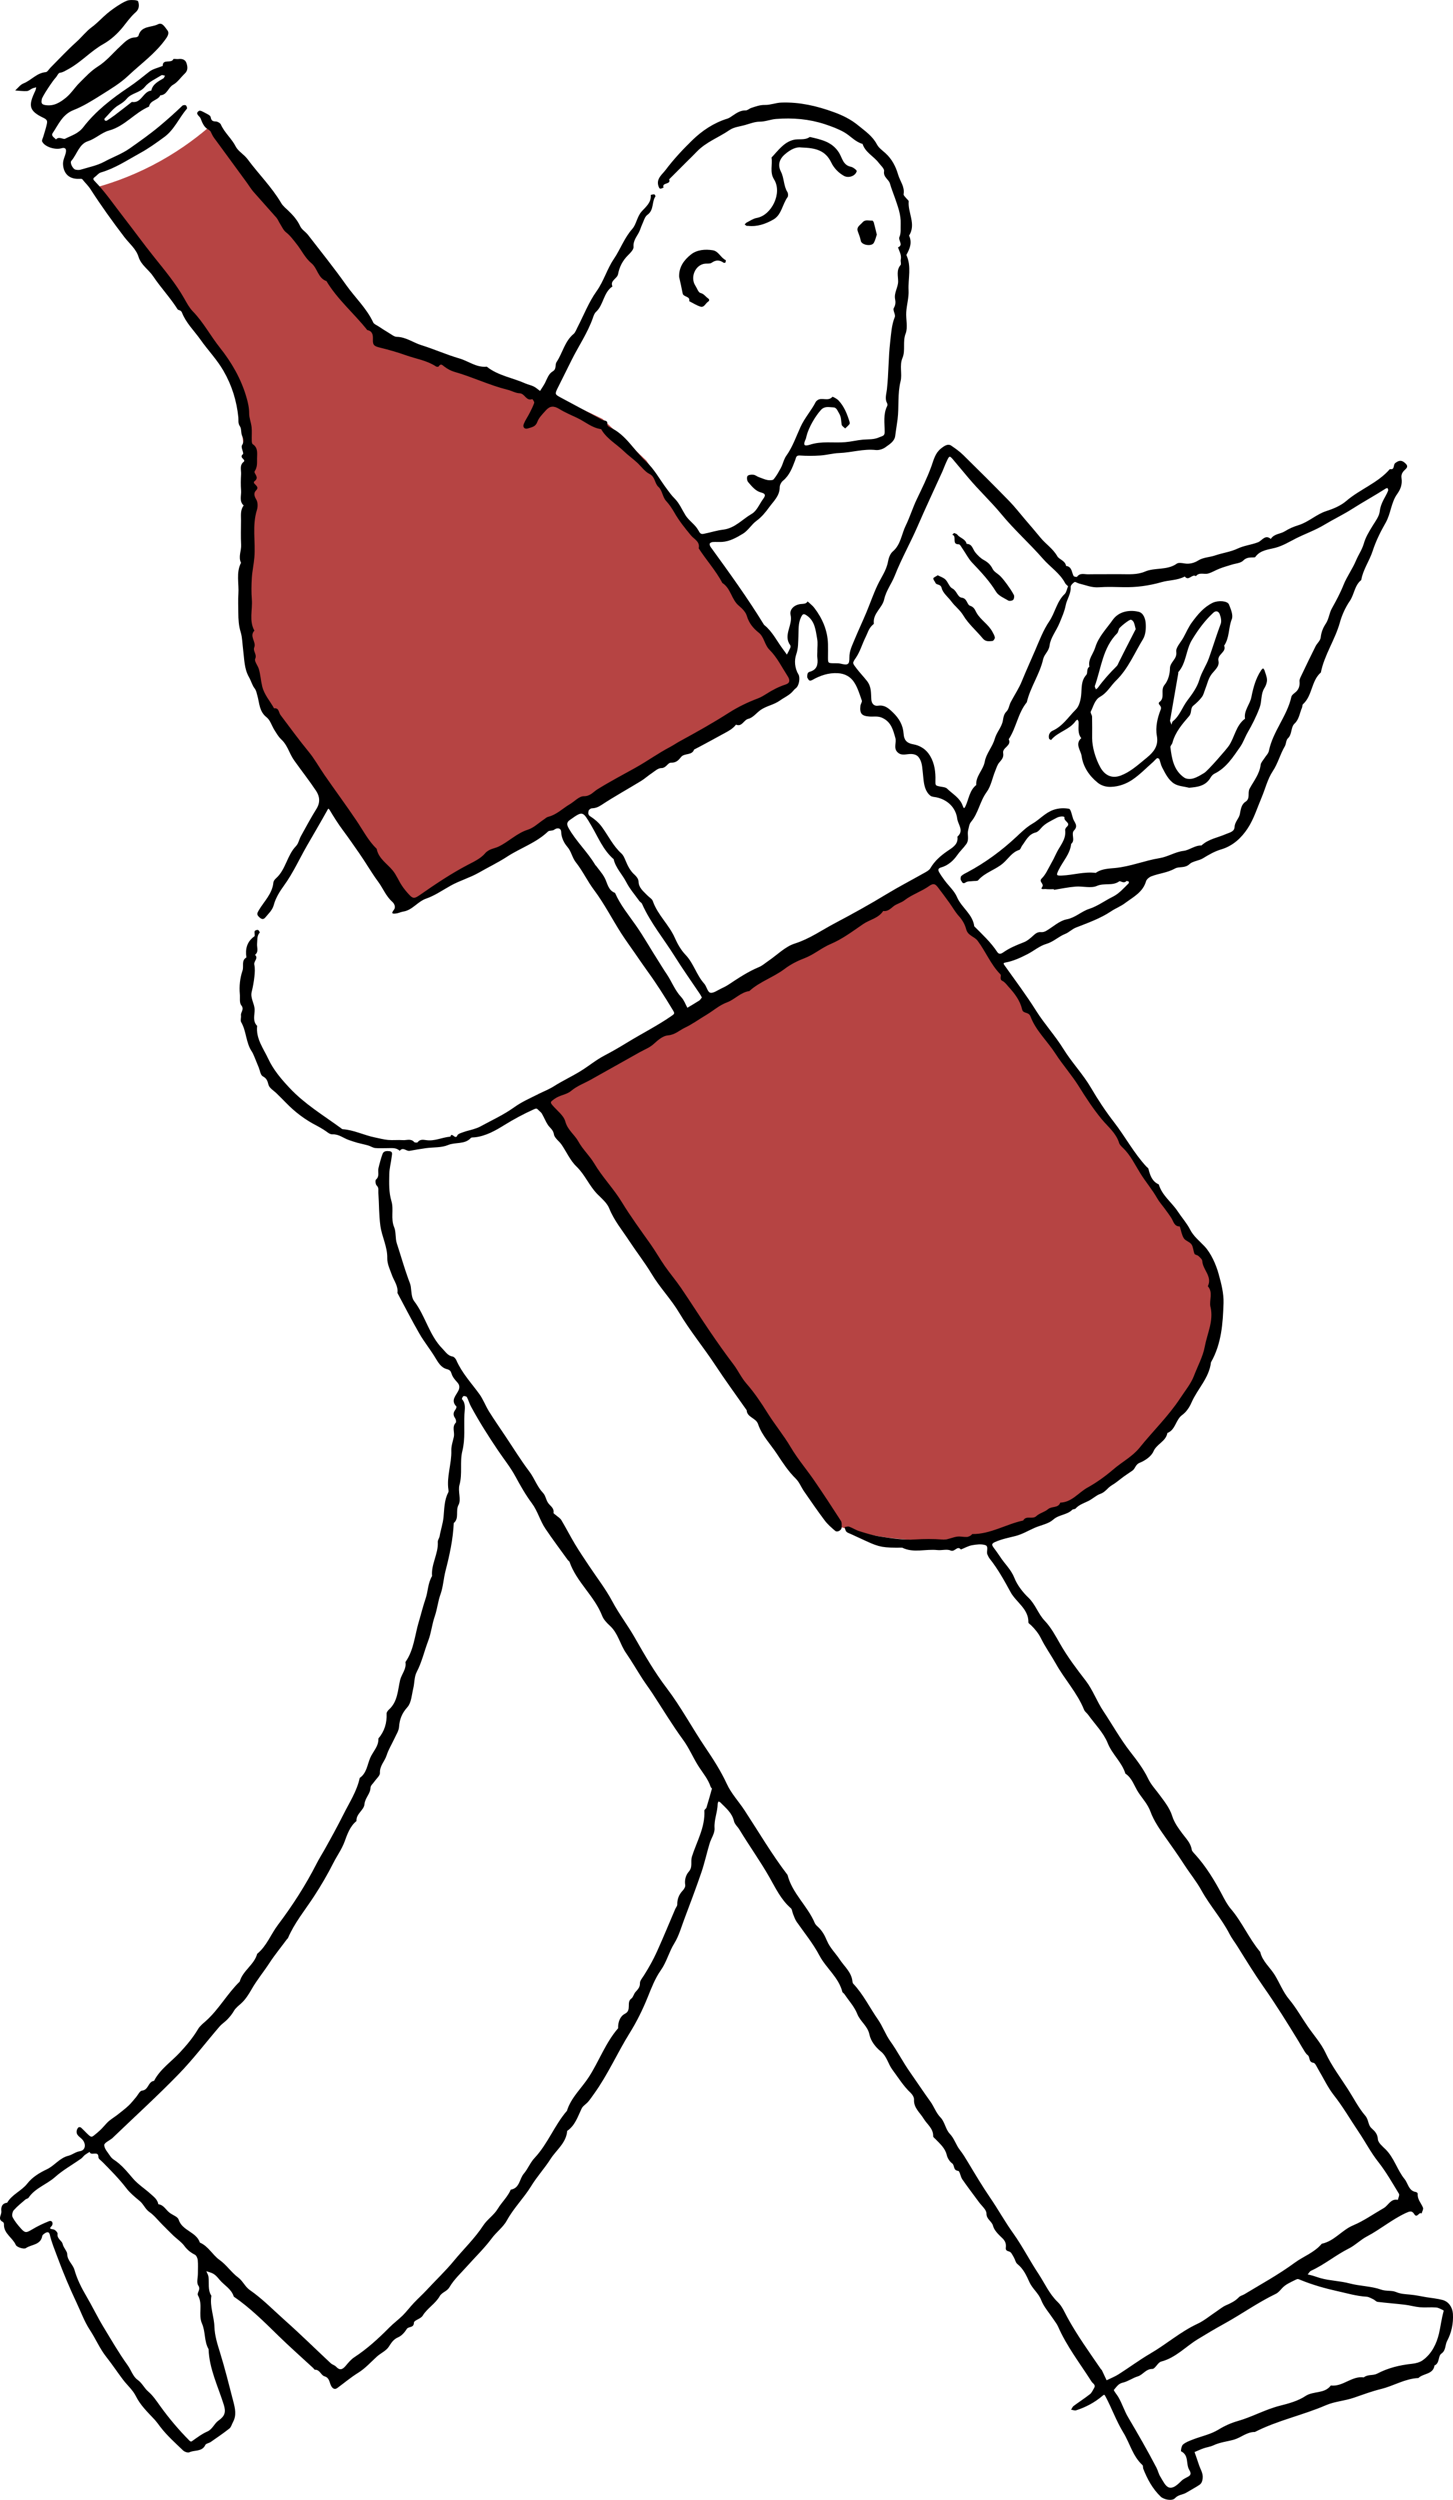 <?xml version="1.0" encoding="UTF-8"?><svg id="Layer_2" xmlns="http://www.w3.org/2000/svg" viewBox="0 0 394.95 679.27"><defs><style>.cls-1{fill:#b64443;}</style></defs><g id="Layer_2-2"><g id="Layer_1-2"><g><path class="cls-1" d="M216.41,186.93l-106.14,58.57c-4.47-7.2-12.07-18.07-21.37-30.46-12.9-17.18-17.42-24.79-20.85-34.76-3.57-10.4-.43-17.29-.56-39.15-.06-10.91-1.75-23.43-3.14-37.54-13.6-17.38-26.03-34.9-39.64-52.29,4.6-1.18,10.38-3.11,16.63-6.33,6.43-3.32,11.45-7.02,15.14-10.16,15.69,19.83,31.67,37.76,47.37,57.58,9.23,1.58,19.51,5.91,30.97,9.65,11.09,3.62,20.77,7.76,28.96,11.8,3.98,3.79,7.97,7.58,11.95,11.36,12.84,19.42,25.67,38.83,38.5,58.25"/><path class="cls-1" d="M331.13,356.32c-6.21,37.98-33.88,53.49-63.64,60.44-14.35,3.35-29.39,1.38-38.71-1.75-27.07-39.54-55.37-78.18-82.45-117.72,11.9-5.07,30.39-16.39,42.9-22.52,25.19-12.34,44.81-23.85,65.42-36.72,23.95,33.84,50.19,71.23,74.14,105.08"/><g id="dY28LE.tif"><g><path d="M329,355.04c-.34-1.82,.79-3.85-.69-5.54,1.29-2.66-1.39-4.47-1.51-6.84-.02-.48-.62-.98-1.04-1.37-.29-.28-.94-.31-1.07-.6-.36-.83-.34-1.87-.83-2.57s-1.64-.95-2.08-1.66c-.58-.93-.75-2.12-1.09-3.2-1.53,0-1.7-1.34-2.29-2.28-.56-.88-1.19-1.71-1.8-2.55-.68-.94-1.48-1.81-2.05-2.82-1.36-2.39-3.15-4.47-4.6-6.81-1.46-2.34-2.65-4.9-4.69-6.87-.42-.4-.91-.86-1.07-1.38-.83-2.69-3.05-4.41-4.72-6.43-2.31-2.8-4.29-5.83-6.18-8.86-1.97-3.16-4.43-5.91-6.44-9.02-2.19-3.39-5.31-6.21-6.74-10.03-.51-1.37-1.99-.66-2.28-1.93-.56-2.42-2.05-4.35-3.69-6.15-.51-.56-.98-1.26-1.62-1.56-1.01-.48-.2-1.43-.6-1.83-2.64-2.68-3.99-6.22-6.22-9.15-.86-1.12-2.62-1.34-3.07-3.08-.34-1.3-1.02-2.52-1.99-3.58-1-1.1-1.73-2.45-2.61-3.66-1.02-1.41-2.05-2.82-3.12-4.2-.63-.81-1.14-1.18-2.32-.34-2.11,1.51-4.68,2.31-6.78,3.93-.88,.68-2.1,.92-2.96,1.62-.86,.69-1.58,1.44-2.79,1.26-1.3,2-3.68,2.34-5.48,3.58-2.82,1.94-5.63,4.05-8.75,5.37-2.54,1.07-4.57,2.9-7.18,3.89-1.82,.69-3.72,1.64-5.4,2.91-3,2.27-6.74,3.43-9.57,6.01-2.37,.33-3.94,2.28-6.05,3.06s-3.71,2.26-5.57,3.37c-1.97,1.17-3.86,2.56-5.87,3.51-1.47,.7-2.74,1.96-4.65,2.1-1.31,.1-2.69,1.26-3.76,2.25-1.15,1.07-2.53,1.57-3.83,2.29-4.46,2.48-8.9,5.02-13.37,7.5-1.79,1-3.71,1.68-5.35,3.05-1.26,1.06-3.13,1.12-4.58,2.22-.94,.71-1.24,.79-.47,1.69,1.23,1.44,3.03,2.74,3.48,4.39,.63,2.35,2.53,3.57,3.58,5.49,1.16,2.12,3.05,3.84,4.29,5.93,2.2,3.71,5.25,6.82,7.47,10.46,2.41,3.95,5.13,7.65,7.79,11.41,1.39,1.96,2.57,4.07,3.95,6.05,1.4,2,2.99,3.87,4.37,5.89,2.65,3.89,5.17,7.88,7.82,11.77,2.08,3.06,4.22,6.09,6.46,9.04,1.26,1.66,2.09,3.56,3.51,5.19,2.12,2.42,3.97,5.16,5.67,7.89,2.01,3.22,4.44,6.14,6.37,9.41,1.88,3.18,4.31,6.02,6.41,9.08,2.47,3.6,4.87,7.25,7.23,10.93,.28,.44,.19,1.15,.2,1.74,0,.78-1.17,1.46-1.76,.96-1.02-.86-2.05-1.76-2.85-2.82-1.95-2.59-3.78-5.26-5.62-7.92-.78-1.13-1.29-2.51-2.24-3.44-2.04-2-3.56-4.35-5.11-6.7-1.76-2.68-4.1-5.02-5.14-8.12-.57-1.73-3-1.78-3.1-3.78-2.85-4.07-5.79-8.08-8.52-12.23-3.17-4.82-6.87-9.29-9.82-14.24-2.21-3.71-5.25-6.83-7.44-10.48-1.91-3.18-4.18-6.06-6.2-9.14-1.88-2.86-4.08-5.49-5.38-8.75-.57-1.44-2.01-2.67-3.12-3.77-2.3-2.29-3.43-5.35-5.78-7.6-1.7-1.63-2.7-3.97-4.06-5.96-.66-.96-1.91-1.77-2.07-2.78-.2-1.29-1.13-1.77-1.68-2.63-.61-.95-1.02-2.02-1.59-3-.24-.41-.68-.69-1.02-1.05-.32-.34-.46-.45-1.06-.18-2.81,1.26-5.48,2.69-8.12,4.32-2.42,1.5-5.08,3.03-8.11,3.34-.35,.04-.82-.02-1.01,.18-1.68,1.83-4.16,1.06-6.18,1.91-1.8,.76-3.99,.57-6,.85-1.49,.2-2.97,.47-4.46,.73-.9,.16-1.79-1.16-2.69,0-.97-.95-2.19-.72-3.36-.73-1.1-.01-2.21,.08-3.29-.03-.65-.07-1.25-.5-1.9-.69-.99-.29-2-.48-2.99-.75-.76-.21-1.51-.47-2.26-.73-1.5-.5-2.73-1.65-4.52-1.55-.76,.04-1.58-.81-2.36-1.27-.59-.34-1.16-.72-1.77-1.03-3.16-1.6-5.94-3.68-8.41-6.22-.85-.88-1.72-1.73-2.59-2.59-.78-.78-1.98-1.44-2.22-2.36-.28-1.09-.49-1.73-1.56-2.31-.62-.34-.75-1.57-1.1-2.41-.39-.94-.76-1.88-1.15-2.82-.22-.52-.43-1.06-.74-1.52-1.62-2.42-1.43-5.48-2.88-7.97-.27-.46,.03-1.21-.05-1.81-.13-.91,1-1.63,.09-2.75-.58-.71-.3-2.06-.4-3.06-.2-2.1,.04-4.38,.73-6.37,.41-1.18-.39-2.76,1.06-3.58-.35-2.31,.13-4.28,2.16-5.73,.23-.17-.06-.96,.08-1.4,.06-.2,.61-.41,.88-.35,.22,.04,.56,.66,.51,.71-.82,.89-.62,1.97-.73,3.02-.1,1.03,.53,2.21-.57,3.05,1.04,.93-.39,1.69-.19,2.64,.23,1.05,.14,2.2,.03,3.28-.15,1.37-.39,2.75-.73,4.09-.44,1.75,.75,3.17,.79,4.83,.04,1.49-.63,3.15,.69,4.46-.4,3.46,1.73,6.16,3.04,8.99,1.36,2.92,3.51,5.47,5.79,7.89,4.08,4.35,9.11,7.38,13.85,10.83,.19,.13,.38,.35,.58,.36,3.01,.21,5.71,1.6,8.61,2.21,1.24,.26,2.47,.59,3.72,.71,1.33,.12,2.69-.05,4.02,.05,1.02,.08,2.18-.52,3.08,.53,.15,.17,.83,.2,.93,.05,.64-.88,1.55-.69,2.33-.58,2.31,.35,4.37-.78,6.58-.95,.36-1.41,1.33,1.01,1.88-.32,.2-.48,1.12-.71,1.75-.94,.85-.31,1.75-.48,2.62-.76,.64-.2,1.3-.41,1.89-.74,3.09-1.69,6.33-3.16,9.17-5.2,2.09-1.5,4.35-2.48,6.59-3.6,1.42-.71,2.89-1.28,4.25-2.14,2.3-1.46,4.78-2.61,7.1-4.03,2.26-1.37,4.31-3.11,6.64-4.32,2.12-1.1,4.2-2.32,6.19-3.54,3.9-2.38,7.99-4.45,11.78-7.04,1.18-.81,1.17-.8,.51-1.9-2.14-3.54-4.34-7.03-6.77-10.37-1.15-1.59-2.25-3.22-3.37-4.83-1.31-1.9-2.68-3.76-3.92-5.7-2.45-3.87-4.54-7.95-7.3-11.63-1.78-2.38-3.06-5.14-4.9-7.46-1.04-1.31-1.21-2.94-2.34-4.24-.82-.95-1.62-2.41-1.66-4.05-.03-.98-.96-1.3-1.96-.55-.42,.31-1.26,.11-1.62,.45-3.21,3.08-7.47,4.46-11.11,6.83-2.46,1.6-5.15,2.89-7.71,4.36-2.41,1.38-5.2,2.15-7.67,3.54-2.18,1.22-4.32,2.7-6.6,3.49-2.39,.82-3.74,3.14-6.24,3.53-.67,.1-1.3,.45-1.97,.53-.75,.09-1.53,.17-.59-1.01,.48-.6,.28-1.53-.49-2.22-1.67-1.48-2.47-3.62-3.77-5.38-1.85-2.5-3.38-5.21-5.15-7.74-1.45-2.08-2.9-4.19-4.42-6.23-1.31-1.76-2.46-3.58-3.57-5.44-.42-.7-.45-.5-.77,.08-1.76,3.18-3.62,6.31-5.43,9.46-2.1,3.65-3.82,7.52-6.33,10.96-1.12,1.53-2.22,3.35-2.68,5.07-.43,1.62-1.43,2.4-2.29,3.47-.62,.78-1.16,.5-1.78-.1-.67-.65-.49-1.04-.04-1.81,1.44-2.43,3.66-4.46,3.96-7.52,.04-.41,.38-.86,.71-1.15,2.68-2.38,2.98-6.23,5.44-8.76,.67-.69,.85-1.83,1.34-2.72,1.37-2.49,2.72-4.99,4.22-7.4,1.07-1.71,.9-3.38-.09-4.87-1.86-2.8-3.95-5.45-5.9-8.19-.52-.74-.96-1.55-1.34-2.37-.59-1.27-1.2-2.48-2.27-3.47-.75-.7-1.27-1.64-1.83-2.52-.73-1.15-1.13-2.68-2.13-3.46-2.03-1.59-1.93-3.89-2.52-5.95-.2-.68-.26-1.28-.74-1.91-.67-.88-.95-2.04-1.51-3.02-1.33-2.33-1.27-4.89-1.6-7.44-.21-1.6-.21-3.31-.67-4.82-.54-1.75-.63-3.46-.64-5.22,0-1.71-.1-3.43,.02-5.13,.2-2.83-.68-5.76,.71-8.49-.8-1.63,.12-3.25,.03-4.89-.12-2.19-.04-4.39-.03-6.59,0-1.4-.22-2.85,.73-4.09-1.31-1.17-.59-2.72-.71-4.09-.12-1.46-.09-2.93,0-4.39,.07-1.14-.49-2.41,.7-3.38,.77-.63-1.39-1.09-.2-2.08,.33-.27-.6-1.81-.27-2.37,.58-.98,.52-1.62,.07-2.57-.38-.81-.15-1.95-.62-2.65-.57-.83-.34-1.61-.42-2.41-.47-4.49-1.72-8.62-4.04-12.64-1.8-3.12-4.22-5.59-6.22-8.43-1.71-2.43-3.96-4.56-5.06-7.39-.3-.78-.99-.58-1.2-.92-1.99-3.15-4.57-5.87-6.62-8.93-1.23-1.85-3.28-3.04-3.98-5.28-.68-2.2-2.5-3.62-3.85-5.38-3.23-4.23-6.34-8.56-9.22-13.03-.67-1.03-1.51-1.79-2.23-2.71-.11-.15-.5-.12-.76-.11-2.72,.15-4.29-1.31-4.47-3.85-.09-1.27,.56-2.24,.77-3.36,.19-.98-.26-1.38-1.18-1.1-1.77,.53-4.63-.41-5.27-1.83-.14-.31,.16-.82,.28-1.23,.34-1.2,.77-2.38,1.01-3.6,.12-.61,.13-1.09-.86-1.56-3.97-1.89-4.29-3.25-2.31-7.35,.15-.3,.18-.66,.27-.99-.34,.1-.7,.16-1.03,.3-.52,.23-1,.7-1.51,.73-1.05,.06-2.12-.1-3.18-.17,.74-.65,1.38-1.57,2.24-1.91,2.12-.83,3.61-2.86,6.07-3.07,.46-.04,.87-.81,1.3-1.24,2.33-2.33,4.57-4.76,7.02-6.96,1.45-1.3,2.68-2.92,4.16-4,1.56-1.15,2.8-2.56,4.25-3.77,1.5-1.26,4.59-3.39,5.84-3.57,.86-.13,2.42-.05,2.54,.31,.31,.91,.36,2.06-.66,2.95-1.33,1.16-2.36,2.62-3.47,4.01-1.47,1.82-3.32,3.51-5.35,4.65-3.46,1.95-6.09,4.99-9.59,6.86-.74,.39-1.32,.82-2.21,.93-.44,.05-.74,.94-1.18,1.38-.63,.63-3.65,5.08-3.74,5.86-.07,.63-.31,1.32,.89,1.53,2.38,.42,4.15-.73,5.75-2.05,1.36-1.12,2.33-2.71,3.59-3.96,1.58-1.57,3.12-3.26,4.98-4.43,2.39-1.5,4.1-3.65,6.12-5.51,1.21-1.12,2.28-2.4,4.13-2.43,.29,0,.77-.23,.83-.44,.73-2.8,3.51-2.19,5.31-3.13,1.19-.62,1.89,.84,2.53,1.61,.54,.64,.24,1.43-.32,2.23-2.82,4.05-6.84,6.87-10.35,10.19-2.16,2.04-4.8,3.61-7.34,5.21-2.4,1.51-4.84,3.04-7.46,4.07-3.04,1.19-4.1,3.91-5.68,6.25-.54,.8,.46,1.22,.88,1.75,.81-.95,1.97,.07,2.49-.2,1.7-.88,3.55-1.34,4.94-3.14,3.36-4.37,7.77-7.79,12.32-10.83,1.97-1.32,3.74-2.76,5.56-4.21,1.02-.81,2.46-1.09,3.71-1.61,0-2.06,2.31-.54,2.88-1.83,.08-.18,.93,.03,1.41-.04,.94-.14,1.82,.16,2.12,.98,.35,.96,.56,2.06-.41,2.97-1.07,1-1.93,2.34-3.16,3.03-1.38,.77-1.64,2.79-3.49,2.88-.64,1.4-2.77,1.31-3.06,3.06-3.91,1.67-6.61,5.34-10.86,6.5-2.08,.57-3.64,2.22-5.76,2.91-2.41,.78-2.96,3.57-4.51,5.34-.46,.52,.4,2.21,1.12,2.38,.46,.11,1.01,.14,1.45,0,2.16-.66,4.46-1.1,6.41-2.16,2.29-1.24,4.77-2.1,6.94-3.64,2.76-1.95,5.51-3.88,8.12-6.07,2.11-1.77,4.15-3.58,6.13-5.49,.19-.19,.74-.25,.95-.11,.22,.15,.42,.77,.3,.91-2.14,2.5-3.43,5.71-6.15,7.7-2.13,1.56-4.29,3.12-6.6,4.38-3.46,1.9-6.77,4.13-10.64,5.25-.63,.18-1.1,.85-1.67,1.26-.49,.36-.5,.59-.04,1.06,2.95,3.03,5.31,6.54,7.9,9.86,2.8,3.61,5.49,7.32,8.35,10.89,2.88,3.6,5.87,7.18,8.16,11.24,.68,1.2,1.35,2.46,2.29,3.43,2.88,2.96,4.79,6.63,7.34,9.84,3.15,3.95,5.77,8.44,7.22,13.44,.43,1.48,.76,2.9,.76,4.47,0,1.24,.53,2.47,.66,3.73,.12,1.21,0,2.44,.04,3.66,0,.33,.06,.82,.28,.96,1.5,1,1.17,2.52,1.16,3.93,0,1.16,.11,2.28-.64,3.41-.39,.6,1.43,1.59-.02,2.7-.93,.71,1.64,1.29,.42,2.48-.75,.73-.55,1.55,.03,2.52,.44,.72,.45,1.95,.18,2.81-1.35,4.26-.35,8.61-.7,12.9-.15,1.86-.57,3.7-.69,5.56-.12,1.95-.15,3.92,0,5.86,.23,2.83-.81,5.77,.7,8.49-1.46,1.51,.55,3.05-.03,4.51-.44,1.11,.81,1.92,.24,3.16-.28,.62,.69,1.77,.98,2.71,.47,1.54,.54,3.16,.92,4.73,.57,2.35,2.15,4.01,3.23,6,1.37-.19,1.25,1.14,1.74,1.79,2.54,3.37,5.01,6.77,7.69,10.03,1.56,1.9,2.82,4.17,4.25,6.25,2.89,4.18,5.92,8.27,8.76,12.49,1.75,2.6,3.18,5.41,5.46,7.62,.51,2.67,2.82,3.99,4.37,5.89,1,1.23,1.59,2.77,2.49,4.12,.59,.89,1.26,1.69,1.96,2.44,1.07,1.16,1.49,1.08,3,.03,4.13-2.88,8.31-5.69,12.77-8.04,1.71-.9,3.64-1.77,4.84-3.18,1.08-1.28,2.51-1.31,3.69-1.87,2.79-1.33,4.95-3.64,7.98-4.6,1.58-.5,2.9-1.82,4.34-2.77,.38-.25,.74-.62,1.16-.72,2.31-.56,3.94-2.28,5.9-3.43,1.28-.75,2.54-2.19,3.79-2.17,1.75,.03,2.61-1.19,3.67-1.85,3.39-2.11,6.9-3.95,10.38-5.89,3.18-1.77,6.15-3.93,9.39-5.63,.91-.48,1.75-1.07,2.65-1.56,4.5-2.45,8.97-4.95,13.29-7.71,2.46-1.58,5.15-2.88,7.88-3.91,.92-.35,1.62-.78,2.41-1.28,1.62-1.03,3.31-1.92,5.18-2.52,1.18-.38,1.3-1.15,.54-2.32-1.56-2.41-2.87-5.1-4.87-7.08-1.44-1.42-1.42-3.47-2.98-4.71-1.46-1.16-2.64-2.57-3.21-4.52-.3-1.04-1.25-2.02-2.14-2.75-2.06-1.69-2.19-4.74-4.51-6.21-1.79-3.38-4.38-6.22-6.44-9.42,.41-1.84-1.23-2.46-2.11-3.52-1.63-1.97-3.23-3.95-4.5-6.19-.63-1.1-1.35-2.18-2.2-3.11-1.06-1.14-1.04-2.88-2.13-3.87-1.1-1-.83-2.71-2.42-3.51-1.34-.67-2.29-2.12-3.46-3.17-1.13-1.03-2.43-1.96-3.47-2.97-2-1.94-4.56-3.33-6.07-5.78-.06-.1-.12-.26-.2-.27-2.47-.34-4.3-2.02-6.44-3.03-1.63-.78-3.31-1.47-4.85-2.42-1.53-.95-2.6-.9-3.74,.4-.84,.96-1.86,1.93-2.27,3.08-.49,1.38-1.57,1.45-2.56,1.78-.88,.29-1.48-.32-1.14-1.18,.41-1.05,1.09-1.99,1.6-3,.46-.9,.93-1.82,1.25-2.77,.09-.27-.48-1.04-.53-1.02-1.67,.64-2-1.54-3.44-1.58-1.09-.03-2.14-.68-3.24-.95-4.95-1.22-9.56-3.48-14.46-4.87-.96-.27-1.9-.79-2.71-1.39-.61-.46-.99-1.01-1.6-.07-.07,.11-.53,.11-.7,0-2.51-1.67-5.49-2.08-8.25-3.07-2.24-.8-4.54-1.45-6.85-2.02-1.66-.41-2.13-.63-2.07-2.21,.05-1.31-.09-2.29-1.54-2.61-3.58-4.52-8.08-8.28-11.08-13.29-2.32-.8-2.41-3.47-4.08-4.85-1.73-1.43-2.67-3.52-4.03-5.22-.84-1.06-1.73-2.3-2.9-3.21-.69-.54-1.08-1.47-1.58-2.25-.37-.57-.61-1.25-1.05-1.75-2.04-2.34-4.15-4.63-6.19-6.97-.68-.78-1.21-1.69-1.83-2.53-2.67-3.66-5.35-7.3-8.02-10.96-.54-.74-1.16-1.47-1.52-2.3-.28-.66-.54-.95-1.22-1.35-.87-.5-1.41-1.78-1.8-2.83-.24-.63-1.67-1.26-.42-2.04,.35-.22,1.24,.34,1.82,.64,.51,.26,1.26,.61,1.34,1.04,.17,.88,.43,1.18,1.35,1.2,.49,0,1.24,.41,1.43,.84,.99,2.24,2.94,3.8,4.05,6,.63,1.25,2.25,2.12,3.19,3.39,2.98,4.04,6.59,7.58,9.16,11.95,.48,.81,1.28,1.45,1.98,2.11,1.28,1.23,2.41,2.52,3.18,4.18,.42,.92,1.48,1.52,2.13,2.36,3.5,4.52,7.09,8.99,10.39,13.65,2.41,3.4,5.53,6.28,7.33,10.14,.21,.46,.9,.7,1.38,1.02,.96,.63,1.91,1.26,2.9,1.84,.68,.4,1.4,1.03,2.11,1.04,2.52,.05,4.49,1.59,6.76,2.29,3.45,1.07,6.76,2.57,10.22,3.57,2.51,.72,4.69,2.55,7.49,2.25,3.11,2.47,7.05,3.01,10.55,4.58,.72,.32,1.53,.46,2.23,.81,.61,.31,1.13,.8,1.7,1.21,.46-.73,.97-1.44,1.36-2.2,.58-1.14,.96-2.47,2.1-3.13,1.1-.64,.54-1.78,1.03-2.52,1.65-2.47,2.2-5.61,4.62-7.63,.49-.41,.73-1.15,1.04-1.75,1.72-3.32,3.08-6.88,5.23-9.89,1.96-2.75,2.82-5.99,4.66-8.71,1.81-2.66,2.85-5.74,5.05-8.22,1.12-1.27,1.26-3.33,2.58-4.78,1.1-1.21,2.61-2.4,2.43-4.42,0-.04,.62-.2,.95-.17,.13,0,.38,.46,.32,.55-1.04,1.52-.36,3.72-2.18,5.01-.74,.52-1.01,1.73-1.45,2.65-.29,.61-.46,1.28-.75,1.89-.63,1.34-1.72,2.42-1.57,4.16,.06,.71-.83,1.62-1.48,2.26-1.46,1.43-2.38,3.21-2.71,5.09-.24,1.36-2.27,1.75-1.55,3.41-2.48,1.67-2.38,5.02-4.49,6.94-.39,.36-.6,.96-.78,1.49-1.45,4.21-4.01,7.86-5.95,11.82-1.19,2.44-2.43,4.85-3.63,7.29-.87,1.76-.82,1.79,1,2.76,3.7,1.98,7.39,3.95,11.07,5.97,.51,.28,1.59-.01,1.37,1.21-.04,.22,.38,.65,.68,.78,4.4,1.95,6.57,6.3,9.92,9.38,2.19,2,3.66,4.79,5.47,7.21,.7,.94,1.38,1.92,2.21,2.74,1.34,1.32,2.01,3.02,2.97,4.56,.93,1.5,2.65,2.54,3.49,4.08,.44,.81,.69,1.15,1.44,1,1.8-.35,3.56-.93,5.37-1.15,3.17-.39,5.19-2.83,7.73-4.29,1.38-.79,2.11-2.71,3.14-4.11,.63-.86,.66-1.37-.58-1.68-1.56-.4-2.55-1.7-3.55-2.85-.31-.36-.41-1.29-.16-1.64,.25-.34,1.08-.41,1.62-.34,.53,.06,1,.51,1.54,.68,1.2,.4,2.37,1.08,3.71,.72,.44-.12,2.17-3.02,2.56-4.06,.32-.84,.58-1.75,1.09-2.47,1.74-2.42,2.69-5.26,3.91-7.91,1.12-2.44,2.9-4.39,4.1-6.72,.11-.21,.31-.38,.51-.52,1.19-.83,2.88,.45,4.03-.9,.08-.09,1.23,.52,1.68,1,1.51,1.62,2.32,3.64,2.96,5.72,.07,.22,.11,.57,0,.71-.34,.43-.77,.78-1.17,1.17-.34-.35-.9-.66-.96-1.06-.16-1.03-.06-2.01-.69-3.04-.45-.72-.68-1.62-1.57-1.63-1.13-.02-2.32-.44-3.37,.71-1.46,1.61-3.31,4.64-3.94,7.18-.05,.22-.08,.46-.17,.66-.75,1.65-.54,2.13,1.1,1.6,3.19-1.05,6.41-.43,9.6-.69,1.62-.13,3.21-.55,4.82-.69,1.51-.13,2.99,.04,4.5-.66,.8-.37,1.42-.27,1.42-1.44,0-2.35-.45-4.77,.68-7.03,.1-.2,.1-.53,0-.72-.71-1.28-.21-2.48-.07-3.81,.47-4.27,.39-8.6,.89-12.87,.26-2.25,.36-4.59,1.25-6.78,.27-.66-.6-1.87-.28-2.42,.5-.84,.53-1.66,.37-2.4-.36-1.75,.8-3.17,.82-4.83,0-1.5-.53-3.1,.66-4.49,.24-.28-.05-.97,.05-1.43,.28-1.26-.38-2.27-.75-3.36,1.62-.7-.05-1.88,.41-2.89,.46-1.01,.27-2.34,.32-3.53,.1-2.48-.79-4.75-1.57-7.04-.44-1.28-.97-2.54-1.33-3.84-.34-1.22-1.89-1.76-1.61-3.42,.11-.66-.9-1.53-1.46-2.26-1.36-1.8-3.65-2.81-4.39-5.14-1.97-.53-3.26-2.16-4.94-3.13-1.65-.95-3.48-1.62-5.29-2.22-4.32-1.42-8.79-1.79-13.29-1.43-1.48,.12-2.89,.74-4.46,.74-1.33,0-2.67,.55-3.99,.92-1.42,.39-3.02,.55-4.18,1.35-2.94,2.02-6.4,3.25-8.92,5.89-.84,.88-1.72,1.73-2.59,2.59-.78,.78-1.55,1.55-2.33,2.33-.86,.86-1.73,1.73-2.59,2.59,.63,1.51-2.1,.76-1.51,2.24-.32,.11-.68,.36-.95,.29-.22-.06-.38-.5-.47-.8-.58-1.96,1.09-3.1,1.97-4.28,2.15-2.86,4.62-5.51,7.19-8.02,2.73-2.66,5.89-4.78,9.61-5.93,.53-.16,1-.53,1.48-.85,1.06-.7,2.08-1.42,3.48-1.38,.5,.02,1-.51,1.53-.68,1.21-.39,2.36-.84,3.72-.81,1.48,.03,2.96-.59,4.45-.64,4.94-.18,9.65,.91,14.28,2.6,2.41,.88,4.57,1.93,6.6,3.59,1.91,1.57,3.91,2.9,5.11,5.19,.49,.93,1.47,1.61,2.29,2.35,1.78,1.61,2.81,3.6,3.48,5.89,.51,1.75,1.83,3.24,1.47,5.27-.06,.32,.47,.76,.75,1.13,.21,.28,.66,.57,.64,.82-.27,3.11,2.09,6.2,.1,9.31,.9,1.92,.19,3.6-.74,5.26,1.48,3.12,.44,6.41,.61,9.62,.1,1.96-.52,3.94-.64,5.92-.12,1.95,.49,4.1-.16,5.81-.86,2.24,0,4.56-.85,6.6-.9,2.14-.02,4.33-.53,6.38-.86,3.43-.39,6.91-.81,10.32-.18,1.47-.46,2.97-.64,4.47-.18,1.56-1.59,2.34-2.7,3.15-.69,.5-1.75,.82-2.58,.73-3.38-.38-6.62,.7-9.95,.82-1.74,.06-3.45,.56-5.19,.67-1.82,.12-3.67,.12-5.49,0-1.09-.08-1.03,.6-1.28,1.25-.78,2.05-1.52,4.12-3.32,5.6-.48,.39-.89,1.18-.89,1.79,0,2.33-1.69,3.8-2.85,5.4-.95,1.31-2.04,2.67-3.45,3.7-1.36,.99-2.28,2.65-3.7,3.51-1.71,1.03-3.54,2.09-5.65,2.23-.85,.05-1.71-.03-2.56,.03-.3,.02-.75,.23-.82,.45-.08,.26,.1,.68,.29,.94,5.01,6.91,10.02,13.82,14.48,21.11,2.27,1.79,3.48,4.41,5.17,6.65,.36,.47,.69,.96,1.04,1.44,.31-.6,.65-1.2,.92-1.82,.09-.2,.12-.56,0-.72-2.02-2.74,.74-5.42,.09-8.21-.36-1.55,1-2.78,2.72-2.99,.72-.09,1.46,.04,1.91-.71,.6,.57,1.3,1.08,1.8,1.73,2.21,2.89,3.61,6.11,3.73,9.8,.04,1.22,0,2.44,0,3.66,0,1.62,0,1.61,1.96,1.61,.47,0,.97,0,1.42,.1,2.06,.5,2.46,.3,2.44-1.68-.02-1.71,.67-3.07,1.3-4.6,1.03-2.5,2.19-4.96,3.24-7.45,1.05-2.49,1.92-5.07,3.07-7.52,1-2.15,2.47-4.07,2.89-6.5,.17-.97,.59-2.12,1.29-2.72,2.19-1.87,2.37-4.68,3.51-7.01,1.13-2.3,1.89-4.82,3.01-7.17,1.41-2.95,2.87-5.9,3.98-8.97,.64-1.77,.99-3.53,2.59-4.82,.94-.76,1.91-1.38,2.77-.81,1.16,.78,2.32,1.61,3.32,2.59,4.18,4.1,8.33,8.24,12.42,12.43,1.57,1.61,2.95,3.4,4.42,5.12,1.38,1.62,2.79,3.23,4.13,4.88,1.43,1.75,3.39,2.97,4.57,5.05,.51,.9,2.17,1.18,2.38,2.63,1.64,.21,1.5,1.73,2.06,2.74,.11,.2,.85,.32,.93,.21,.83-1.15,2.01-.64,3.03-.67,2.93-.06,5.86,0,8.78-.03,2.24,0,4.49,.21,6.66-.71,2.75-1.17,6.01-.28,8.64-2.15,.49-.35,1.44-.16,2.15-.05,1.36,.21,2.63-.16,3.69-.82,1.43-.89,3.07-.84,4.57-1.36,2.03-.7,4.17-.94,6.18-1.89,1.7-.8,3.69-1,5.51-1.7,1.03-.4,1.94-2.22,3.46-.89,.87-1.44,2.61-1.32,3.85-2.11,1.13-.72,2.41-1.25,3.7-1.65,2.75-.86,4.88-2.98,7.56-3.83,2-.64,3.96-1.49,5.42-2.75,3.73-3.2,8.56-4.86,11.83-8.65,1.39,.31,.85-1.14,1.45-1.62,.89-.71,1.65-.9,2.53-.15,.57,.48,1.12,1.03,.32,1.76-.74,.67-1.31,1.33-1.13,2.48,.24,1.56-.2,2.94-1.16,4.27-1.69,2.33-1.73,5.35-3.16,7.85-1.4,2.44-2.67,5.01-3.53,7.68-.88,2.7-2.62,5.04-3.1,7.88-1.83,1.45-1.87,3.87-3.11,5.69-1.19,1.74-2.12,3.78-2.69,5.82-1.3,4.71-4.21,8.79-5.18,13.61-2.64,2.29-2.26,6.29-4.86,8.62-.21,.19-.13,.67-.27,.97-.65,1.44-.73,3.09-2.03,4.31-1.06,1-.59,2.87-1.81,4.01-.51,.47-.45,1.52-.84,2.18-1.27,2.15-1.84,4.6-3.26,6.73-1.41,2.12-2.02,4.76-3.03,7.15-1.19,2.8-2.1,5.8-3.74,8.32-1.71,2.62-4.03,4.84-7.31,5.8-1.71,.5-3.32,1.44-4.86,2.38-1.19,.73-2.8,.76-3.69,1.6-1.27,1.2-2.84,.58-3.93,1.19-2.07,1.16-4.35,1.32-6.45,2.13-.58,.22-1.28,.8-1.44,1.35-.87,3-3.49,4.27-5.69,5.92-1.17,.88-2.59,1.42-3.82,2.24-2.95,1.97-6.27,3.12-9.53,4.41-1.05,.41-1.9,1.31-2.94,1.73-1.81,.71-3.17,2.15-5.11,2.71-1.83,.53-3.39,1.89-5.08,2.76-1.87,.96-3.86,1.9-5.99,2.29-.74,.14-.63,.31-.26,.83,2.88,4.05,5.87,8.03,8.51,12.23,2.29,3.65,5.23,6.83,7.47,10.46,2.28,3.68,5.3,6.82,7.44,10.47,1.92,3.28,4.03,6.47,6.3,9.4,3.07,3.97,5.42,8.45,8.85,12.13,.17,.18,.45,.32,.5,.52,.44,1.76,.97,3.44,2.82,4.27,.9,3.04,3.53,4.86,5.18,7.37,1.08,1.64,2.42,3.13,3.31,4.86,.96,1.89,2.57,3.12,3.94,4.58,1.72,1.83,3.11,4.86,3.85,7.57,.71,2.58,1.4,5.24,1.32,7.83-.17,5.53-.56,11.12-3.42,16.13-.48,4.28-3.7,7.24-5.31,10.98-.54,1.25-1.42,2.54-2.5,3.32-1.82,1.31-1.79,4.04-4.04,4.9-.38,2.3-2.9,2.95-3.79,5.02-.58,1.34-2.27,2.49-3.72,3.07-1.2,.48-1.19,1.58-1.98,2.13-.75,.53-1.53,1.02-2.28,1.56-1.13,.82-2.18,1.76-3.38,2.46-1.1,.65-1.71,1.83-3.02,2.28-1.16,.4-2.11,1.35-3.23,1.92-1.22,.62-2.57,1-3.54,2.08-.2,.22-.71,.15-.93,.36-1.43,1.42-3.61,1.27-5.17,2.67-1.27,1.14-3.26,1.46-4.92,2.17-1.76,.76-3.45,1.79-5.28,2.26-1.88,.48-3.76,.83-5.56,1.63-1.03,.45-.96,.8-.44,1.51,.61,.84,1.24,1.67,1.81,2.55,1.24,1.92,2.95,3.42,3.86,5.73,.75,1.92,2.28,3.89,3.77,5.31,1.97,1.87,2.66,4.42,4.47,6.32,1.71,1.8,2.94,4.1,4.19,6.29,2.02,3.54,4.45,6.75,6.94,9.97,1.92,2.49,3.02,5.6,4.77,8.24,2.49,3.73,4.66,7.67,7.44,11.22,1.77,2.26,3.54,4.61,4.77,7.18,.8,1.66,1.96,2.86,2.99,4.26,1.36,1.83,2.87,3.72,3.53,5.84,.59,1.88,1.65,3.27,2.72,4.74,1.01,1.39,2.32,2.59,2.6,4.43,.06,.41,.46,.8,.77,1.14,3.07,3.35,5.4,7.18,7.51,11.17,.69,1.31,1.39,2.66,2.34,3.78,3.09,3.62,4.94,8.08,8,11.72,.6,2.6,2.74,4.23,4.03,6.39,1.29,2.14,2.22,4.56,3.8,6.45,1.95,2.34,3.4,4.97,5.11,7.44,1.64,2.37,3.63,4.58,4.83,7.16,1.66,3.56,4.01,6.65,6.1,9.91,1.55,2.41,2.86,5.03,4.7,7.17,.94,1.1,.69,2.48,1.69,3.39,.87,.79,1.64,1.52,1.72,2.98,.06,.96,1.26,1.93,2.08,2.74,2.35,2.32,3.17,5.62,5.18,8.09,.97,1.19,1.09,3.23,3.11,3.52,.18,.03,.47,.31,.46,.45-.15,1.53,.94,2.55,1.44,3.81,.16,.41-.25,1.05-.39,1.58-.7-.59-1.2,1.45-2.02,.13-.61-.98-1.19-.77-2.31-.25-3.75,1.75-6.9,4.44-10.54,6.35-1.72,.9-3.15,2.39-4.88,3.26-3.58,1.79-6.65,4.4-10.3,6.06-.38,.17-.61,.67-.91,1.01,.45,.1,.9,.18,1.34,.31,.76,.22,1.5,.52,2.26,.72,2.56,.69,5.24,.72,7.83,1.41,2.78,.74,5.8,.71,8.48,1.66,1.44,.51,2.87,.15,4.11,.67,1.26,.53,2.47,.57,3.75,.69,1.49,.13,2.97,.46,4.46,.71,1.49,.24,3,.38,4.45,.76,1.65,.44,2.69,2,2.8,3.75,.16,2.62-.4,5.17-1.58,7.39-.59,1.11-.27,2.53-1.56,3.44-.96,.68-.4,2.59-1.86,3.21-.39,2.51-3.06,2.1-4.38,3.42-3.62,.15-6.7,2.13-10.12,2.97-2.52,.62-4.97,1.53-7.43,2.38-2.48,.86-5.19,1-7.58,2.03-6.33,2.74-13.16,4.12-19.32,7.28-2.18-.04-3.76,1.54-5.72,2.09-1.86,.52-3.8,.7-5.58,1.55-.81,.38-1.75,.48-2.6,.78-.85,.3-1.67,.68-2.5,1.03,.4,1.16,.82,2.32,1.2,3.49,.38,1.19,1.16,2.23,1.01,3.64-.09,.82-.31,1.42-.93,1.82-1.14,.74-2.35,1.39-3.52,2.09-.97,.58-2.17,.52-3.08,1.5-.77,.84-3.03,.4-3.9-.44-2.2-2.12-3.62-4.75-4.72-7.56-.12-.32-.01-.81-.22-1-2.65-2.42-3.42-5.93-5.2-8.84-1.9-3.11-3.11-6.54-4.81-9.74-.33-.62-.37-.65-.86-.23-2.11,1.8-4.52,3.08-7.15,3.93-.4,.13-.91-.1-1.38-.17,.23-.35,.39-.79,.7-1.02,1.47-1.09,3.01-2.08,4.45-3.21,.49-.39,.75-1.08,1.1-1.64,.56-.9-.34-1.21-.69-1.77-3.12-4.91-6.72-9.53-9.08-14.91-.32-.73-.84-1.36-1.28-2.03-1.14-1.73-2.6-3.33-3.33-5.21-.74-1.91-2.39-3.07-3.21-4.9-.79-1.76-1.63-3.61-3.27-4.9-.48-.38-.59-1.2-.94-1.78s-.69-1.42-1.21-1.58c-.7-.21-1.08-.35-.98-1.12,.13-1.02-.16-1.79-.96-2.55-1.01-.96-2.18-2.07-2.51-3.32-.34-1.31-1.8-1.76-1.79-3.36,0-1.04-1.31-2.09-2.06-3.12-1.51-2.07-3.07-4.09-4.52-6.19-.49-.71-.67-2.24-1.11-2.28-1.42-.14-.9-1.5-1.65-2.05-.69-.5-1.26-1.43-1.46-2.28-.45-1.87-1.8-2.99-3.01-4.26-.25-.26-.67-.54-.67-.81,.05-2.15-1.67-3.24-2.61-4.81-.97-1.61-2.73-2.91-2.6-5.16,.03-.59-.42-1.36-.88-1.79-2-1.87-3.39-4.17-5-6.33-1.19-1.59-1.48-3.64-3.19-5-1.38-1.1-2.71-2.85-3.04-4.51-.47-2.38-2.49-3.55-3.31-5.62-.78-1.99-2.34-3.67-3.56-5.48-.13-.2-.45-.32-.5-.53-1.01-3.97-4.4-6.43-6.23-9.88-1.73-3.28-4.08-6.14-6.19-9.16-.45-.64-.69-1.42-.99-2.15-.22-.52-.23-1.24-.6-1.56-2.72-2.35-4.2-5.59-5.91-8.57-2.51-4.38-5.45-8.46-8.05-12.77-.48-.79-1.3-1.47-1.49-2.3-.52-2.27-2.21-3.57-3.68-5.07-.13-.14-.34-.2-.51-.3-.08,.21-.24,.42-.24,.63-.03,2.24-1.01,4.33-.85,6.66,.09,1.35-.93,2.75-1.35,4.15-.78,2.61-1.36,5.29-2.24,7.87-1.46,4.27-3.06,8.49-4.65,12.72-.83,2.22-1.48,4.57-2.71,6.55-1.45,2.33-2.05,5.02-3.67,7.31-1.54,2.18-2.54,4.79-3.55,7.3-1.36,3.37-2.97,6.64-4.87,9.69-3.38,5.42-5.94,11.32-9.69,16.53-.53,.73-1.05,1.52-1.65,2.22-.56,.64-1.42,1.11-1.76,1.84-1.05,2.2-1.77,4.58-3.92,6.06-.25,3.28-2.94,5.15-4.53,7.64-1.62,2.54-3.69,4.79-5.26,7.36-2,3.26-4.75,5.94-6.6,9.33-.99,1.81-2.83,3.13-4.12,4.87-1.99,2.68-4.43,5.02-6.66,7.52-1.66,1.87-3.57,3.6-4.81,5.72-.72,1.23-2.04,1.36-2.67,2.47-1.18,2.07-3.39,3.26-4.65,5.33-.5,.82-2.33,1.22-2.35,1.85-.05,1.54-1.46,.96-1.95,1.73-.57,.9-1.39,1.85-2.33,2.25-1.31,.57-1.86,1.49-2.58,2.6s-2.19,1.72-3.22,2.66c-1.67,1.52-3.16,3.21-5.12,4.42-1.97,1.22-3.75,2.73-5.63,4.11-.88,.64-1.44-.1-1.72-.66-.48-.94-.39-2.11-1.79-2.53-.95-.29-1.23-1.81-2.56-1.78-.17,0-.34-.33-.52-.49-3.16-2.92-6.39-5.77-9.47-8.78-3.84-3.76-7.64-7.54-12.09-10.6-.63-2.1-2.61-3.06-3.89-4.61-.46-.56-.96-1.15-1.56-1.53-.59-.38-1.33-.52-2.01-.76,.2,.5,.52,.99,.59,1.51,.21,1.73-.25,3.56,.79,5.17-.49,2.89,.75,5.62,.83,8.48,.07,2.36,.83,4.73,1.54,7.02,1.35,4.36,2.43,8.77,3.58,13.18,.52,2,.93,3.77-.08,5.64-.32,.6-.5,1.38-.99,1.76-1.63,1.29-3.36,2.46-5.07,3.65-.46,.32-1.27,.4-1.46,.81-.9,1.92-2.92,1.3-4.34,1.99-.4,.2-1.31-.13-1.71-.51-2.11-2.02-4.31-3.99-6.09-6.28-.54-.7-1.1-1.51-1.72-2.17-1.85-1.98-3.79-3.82-5.04-6.34-.82-1.64-2.33-2.93-3.47-4.43-1.54-2.04-2.95-4.17-4.53-6.17-1.79-2.26-2.89-4.93-4.47-7.33-1.48-2.24-2.41-4.85-3.57-7.3-1.93-4.09-3.68-8.23-5.25-12.48-.74-2.02-1.59-3.99-2.07-6.09-.2-.88-.72-.81-1.3-.45-.3,.19-.7,.47-.76,.77-.44,2.5-2.97,2.27-4.48,3.31-.51,.35-2.45-.26-2.72-.88-.88-2.01-3.33-3.1-3.21-5.63,0-.2-.12-.52-.27-.6-1.58-.76-.33-1.93-.44-2.89-.13-1.2,.16-2.17,1.58-2.35,1.31-2.27,3.9-3.19,5.48-5.21,1.39-1.78,3.33-2.93,5.33-3.88,2.09-1,3.45-3.08,5.81-3.66,1.09-.27,1.94-1.06,3.16-1.25,1.47-.23,1.73-1.81,.76-3.05-.64-.81-1.93-1.24-1.62-2.61,.07-.3,.25-.62,.48-.82,.12-.11,.52-.06,.67,.07,.55,.48,1.04,1.03,1.57,1.54,1.37,1.33,1.25,1.18,2.85-.14,.96-.79,1.73-1.66,2.54-2.57,.82-.93,1.98-1.55,2.97-2.33,1.02-.8,2.05-1.59,3-2.47,.74-.69,1.35-1.51,2.02-2.28,.54-.63,1.04-1.75,1.63-1.8,1.81-.14,1.64-2.48,3.27-2.64,1.65-3.19,4.65-5.16,7.01-7.7,1.85-1.99,3.57-4.03,4.96-6.38,.48-.81,1.28-1.46,2.01-2.1,3.61-3.17,5.88-7.48,9.31-10.8,.83-2.99,3.94-4.55,4.75-7.55,2.6-2.13,3.71-5.32,5.66-7.89,3.95-5.24,7.48-10.72,10.46-16.56,.67-1.32,1.46-2.57,2.19-3.86,1.77-3.16,3.52-6.34,5.15-9.59,1.62-3.24,3.64-6.28,4.41-9.89,1.89-1.3,2.05-3.55,2.84-5.42,.75-1.76,2.35-3.18,2.24-5.3,1.66-1.96,2.34-4.23,2.23-6.78-.02-.38,.38-.85,.71-1.15,2.32-2.16,2.31-5.16,2.96-7.94,.39-1.64,1.79-3.01,1.44-4.89,2.32-3.28,2.53-7.26,3.64-10.95,.62-2.07,1.12-4.17,1.82-6.21,.71-2.04,.63-4.31,1.79-6.22-.3-3.22,1.74-6.05,1.55-9.26-.03-.52,.42-1.05,.51-1.6,.28-1.71,.87-3.33,1.05-5.1,.22-2.24,.17-4.64,1.29-6.76,.1-.19,.09-.48,.05-.71-.55-3.62,.9-7.09,.78-10.69-.04-1.23,.42-2.49,.69-3.72,.27-1.26-.58-2.65,.52-3.83,.18-.2,.05-.89-.16-1.2-.56-.8-.58-1.49,.01-2.27,.2-.26,.43-.81,.33-.92-1.65-1.7-.12-2.95,.54-4.34,.39-.81,.35-1.53-.33-2.26-.62-.67-1.26-1.44-1.52-2.29-.24-.78-.48-1.06-1.3-1.28-1.66-.44-2.41-1.92-3.26-3.3-1.32-2.16-2.93-4.14-4.19-6.33-2.09-3.63-4-7.37-5.98-11.07,.26-1.86-.93-3.27-1.5-4.87-.53-1.49-1.3-3.05-1.26-4.57,.07-3.12-1.47-5.82-1.88-8.84-.4-2.98-.33-5.93-.54-8.88-.05-.69,.21-1.39-.46-2.03-.32-.3-.43-1.41-.18-1.62,1.05-.91,.43-2.06,.66-3.06,.31-1.32,.66-2.65,1.13-3.93,.3-.8,1.13-.8,1.87-.72,.97,.11,.67,.9,.62,1.4-.18,1.62-.64,3.22-.67,4.83-.04,2.47-.15,4.92,.6,7.42,.66,2.21-.26,4.67,.73,7.03,.55,1.3,.24,2.92,.74,4.45,1.06,3.22,1.98,6.51,3.14,9.7,.23,.64,.52,1.23,.63,1.94,.2,1.36,.16,3,.92,3.98,3.08,4.03,4.08,9.28,7.71,12.94,.81,.82,1.43,1.91,2.78,2.13,.38,.06,.81,.6,.99,1.01,1.5,3.45,4.06,6.16,6.23,9.15,1.06,1.45,1.68,3.21,2.64,4.75,1.4,2.24,2.91,4.41,4.38,6.61,2.18,3.25,4.23,6.6,6.58,9.71,1.4,1.85,2.09,4.11,3.73,5.82,.67,.7,.8,1.88,1.36,2.7,.59,.86,1.7,1.38,1.48,2.71-.03,.17,.42,.41,.65,.62,.5,.45,1.15,.8,1.48,1.35,1.28,2.14,2.42,4.38,3.7,6.52,1.18,1.97,2.47,3.86,3.74,5.78,2.16,3.26,4.59,6.37,6.42,9.8,1.83,3.44,4.21,6.5,6.13,9.89,2.65,4.66,5.37,9.36,8.63,13.64,3.91,5.15,6.93,10.85,10.54,16.19,2.12,3.13,4.22,6.39,5.84,9.91,1.19,2.58,3.24,4.75,4.82,7.17,3.84,5.86,7.39,11.93,11.66,17.51,1.27,5.03,5.44,8.41,7.39,13.05,.17,.42,.55,.77,.9,1.09,1.14,1.05,1.82,2.29,2.43,3.76,.78,1.88,2.36,3.41,3.51,5.14,1.26,1.9,3.18,3.42,3.41,5.91,.02,.22,.09,.48,.24,.63,2.72,2.89,4.44,6.47,6.69,9.7,1.29,1.85,2.05,4.08,3.36,5.91,1.94,2.71,3.45,5.7,5.34,8.38,1.86,2.65,3.65,5.37,5.55,8,1.01,1.39,1.51,3.06,2.79,4.37,1.13,1.16,1.35,3.21,2.48,4.39,1.27,1.32,1.68,3.04,2.75,4.4,.85,1.08,1.56,2.27,2.27,3.45,1.94,3.23,3.88,6.49,5.99,9.57,2.15,3.14,3.98,6.47,6.2,9.57,2.52,3.52,4.49,7.42,6.89,11.04,1.72,2.6,2.95,5.51,5.29,7.74,1.13,1.07,1.8,2.69,2.54,4.06,2.7,4.96,5.99,9.5,9.16,14.14,.07,.1,.2,.16,.25,.26,.44,.92,.87,1.84,1.3,2.76,1.09-.54,2.24-.98,3.26-1.63,2.91-1.85,5.68-3.92,8.65-5.65,4.35-2.53,8.16-5.91,12.76-8.05,1.85-.86,3.47-2.24,5.19-3.38,.86-.57,1.67-1.27,2.6-1.67,1.29-.56,2.51-1.14,3.5-2.19,.36-.39,1-.51,1.48-.8,4.6-2.78,9.32-5.36,13.66-8.55,2.42-1.78,5.39-2.78,7.38-5.18,3.4-.7,5.44-3.7,8.54-5,2.91-1.22,5.55-3.11,8.31-4.69,1.28-.73,1.88-2.65,3.84-2.23,.11-.56,.51-1.3,.29-1.66-1.79-2.94-3.5-5.96-5.62-8.65-2.02-2.56-3.49-5.42-5.29-8.09-2.26-3.34-4.26-6.84-6.77-10.03-1.68-2.13-2.83-4.67-4.24-7.01-.4-.66-.81-1.74-1.32-1.81-1.4-.18-.84-1.53-1.57-2.09-.61-.46-.97-1.28-1.41-1.95-.37-.57-.69-1.18-1.04-1.76-3.05-4.99-6.13-9.96-9.5-14.76-2.49-3.55-4.78-7.28-7.08-10.97-.73-1.17-1.62-2.31-2.22-3.48-2.16-4.21-5.36-7.72-7.63-11.84-1.33-2.41-3.11-4.57-4.61-6.89-1.7-2.62-3.49-5.16-5.3-7.7-1.51-2.13-3.04-4.36-3.93-6.78-.75-2.05-2.16-3.53-3.28-5.22-1.14-1.73-1.68-3.91-3.55-5.14-.95-3.11-3.58-5.21-4.8-8.27-1.13-2.82-3.47-5.15-5.3-7.69-.34-.48-.91-.85-1.12-1.37-1.86-4.62-5.3-8.27-7.69-12.56-1.28-2.29-2.83-4.43-3.99-6.78-.7-1.42-1.63-2.56-2.72-3.63-.26-.26-.75-.52-.74-.78,.06-3.71-3.32-5.44-4.85-8.24-1.68-3.08-3.42-6.24-5.64-9.04-.28-.35-.49-.77-.66-1.19-.35-.84,.46-2.21-.59-2.54-1.09-.35-2.42-.17-3.59,.04-1.04,.19-2.02,.76-3.02,1.16-1-1.21-1.64,.79-2.8,.27-1.01-.46-2.41,.02-3.61-.12-3.18-.35-6.47,.88-9.56-.66-5.13,.06-6.18-.12-9.69-1.74-1.44-.66-2.87-1.31-4.31-1.98-.41-.19-.9-.32-1.18-.64-.27-.31-.32-.81-.47-1.23,.42-.05,.89-.24,1.24-.11,.95,.34,1.82,.93,2.78,1.23,1.85,.57,3.71,1.16,5.61,1.45,3.16,.49,6.33,.99,9.58,.8,2.43-.15,4.89-.17,7.31,.02,1.5,.12,2.72-.6,4.09-.8,1.37-.2,2.93,.68,4.1-.69,4.96,.05,9.17-2.69,13.85-3.68,.79-1.49,2.48-.19,3.56-1.19,.88-.83,2.27-1.1,3.2-1.9,1-.87,2.76-.2,3.31-1.77,3.14-.09,4.97-2.75,7.43-4.1,2.46-1.36,4.89-3.12,7.08-5,2.32-1.99,5.09-3.4,7.07-5.85,3.63-4.51,7.84-8.57,11.02-13.41,1.31-2,2.94-3.97,3.75-6.11,1-2.63,2.43-5.22,2.93-7.92,.65-3.53,2.43-6.96,1.57-10.73l-.05-.14Zm-135.48,130.96s-.29-.27-.39-.57c-.67-1.99-2.01-3.58-3.13-5.29-1.56-2.39-2.61-5.04-4.32-7.38-2.98-4.07-5.58-8.42-8.35-12.64-.89-1.35-1.86-2.64-2.74-4-1.49-2.31-2.86-4.69-4.42-6.95-1.63-2.35-2.15-5.34-4.35-7.37-.85-.78-1.75-1.71-2.15-2.75-2.11-5.41-6.94-9.14-8.86-14.64-.07-.21-.35-.33-.49-.53-2.03-2.82-4.12-5.6-6.06-8.48-1.46-2.16-2.1-4.78-3.67-6.9-1.71-2.29-3.11-4.76-4.48-7.29-1.34-2.49-3.16-4.74-4.75-7.1-2.63-3.9-5.14-7.85-7.37-11.99-.43-.79-.65-1.69-1.08-2.48-.11-.21-.67-.36-.93-.27-.22,.08-.49,.73-.41,.82,1.13,1.24,.74,2.74,.67,4.12-.17,3.32,.27,6.61-.57,9.98-.73,2.93,.08,6.13-.78,9.21-.47,1.7,.52,3.97-.24,5.38-.9,1.67,.25,3.66-1.31,4.97-.2,4.42-1.14,8.73-2.24,12.99-.55,2.11-.62,4.3-1.37,6.38-.69,1.92-.88,4.02-1.55,5.96-.76,2.18-.97,4.53-1.76,6.6-1.09,2.84-1.73,5.84-3.17,8.58-.66,1.27-.56,2.93-.91,4.38-.43,1.76-.51,3.92-1.6,5.14-1.48,1.65-2.12,3.25-2.27,5.36-.08,1.07-.77,2.1-1.24,3.13-.71,1.54-1.63,3-2.14,4.6-.51,1.62-1.92,2.85-1.82,4.79,.04,.73-.94,1.52-1.46,2.28-.39,.57-1.09,1.14-1.1,1.72-.04,1.7-1.5,2.76-1.64,4.51-.13,1.59-2.32,2.58-2.17,4.55-1.79,1.45-2.52,3.65-3.24,5.61-.77,2.08-2.04,3.8-3.01,5.71-1.59,3.15-3.37,6.2-5.31,9.17-2.43,3.73-5.31,7.19-7.07,11.33-.04,.1-.18,.17-.25,.26-1.59,2.17-3.34,4.28-4.77,6.48-1.56,2.4-3.41,4.62-4.83,7.11-.8,1.4-1.7,2.83-2.88,3.9-.73,.66-1.48,1.19-1.99,2.08-.46,.81-1.07,1.54-1.71,2.22-.67,.71-1.53,1.24-2.17,1.98-3.71,4.31-7.16,8.87-11.11,12.93-5.73,5.9-11.82,11.44-17.76,17.14-.09,.08-.17,.18-.26,.26-.79,.63-2.23,1.28-2.21,1.88,.03,1,.98,1.99,1.6,2.94,.26,.4,.63,.77,1.03,1.03,2.08,1.35,3.58,3.24,5.18,5.1,1.37,1.6,3.23,2.77,4.81,4.2,.86,.78,1.87,1.5,2.08,2.79,1.47,.18,2.05,1.54,3.07,2.32,.82,.64,2.2,1.06,2.45,1.85,.96,3.07,4.82,3.31,5.78,6.26,2.32,.98,3.42,3.35,5.37,4.73,1.92,1.37,3.18,3.38,5.07,4.78,1.2,.89,1.87,2.5,3.09,3.35,3.52,2.44,6.47,5.5,9.64,8.32,4.23,3.76,8.27,7.75,12.41,11.61,.41,.38,1.06,.52,1.43,.92,1.03,1.12,1.78,.78,2.63-.23,.7-.84,1.43-1.73,2.33-2.32,3.5-2.29,6.55-5.08,9.48-8.04,1.17-1.19,2.53-2.18,3.72-3.36,1.05-1.05,1.94-2.25,2.96-3.33,1.17-1.24,2.45-2.39,3.61-3.64,2.44-2.64,5.05-5.09,7.35-7.89,2.63-3.19,5.65-6.06,7.94-9.56,1.1-1.68,2.87-2.75,3.97-4.57,1.06-1.75,2.66-3.2,3.51-5.16,2.45-.39,2.32-2.92,3.54-4.34,1.11-1.3,1.75-3.02,2.91-4.25,3.61-3.84,5.41-8.89,8.82-12.84,1.12-3.63,4-6.14,5.98-9.22,2.78-4.33,4.52-9.28,7.93-13.21-.06-1.64,.51-3.25,1.85-3.93,1.92-.98,.3-3.1,1.74-4.13,.51-.36,.64-1.2,1.08-1.72,.61-.73,1.29-1.28,1.26-2.45-.02-.69,.64-1.42,1.06-2.09,1.34-2.11,2.57-4.3,3.59-6.57,1.72-3.8,3.3-7.67,4.94-11.5,.18-.41,.56-.82,.55-1.22-.02-1.5,.47-2.72,1.49-3.8,.37-.39,.76-1.05,.68-1.51-.25-1.4,.21-2.77,.96-3.62,1.15-1.29,.43-2.73,.85-4.07,1.3-4.12,3.64-7.99,3.39-12.53,0-.27,.49-.53,.58-.84,.5-1.62,.95-3.26,1.49-5.16v.02Zm92.97-244.2c-.01-.06-.02-.13-.03-.19-.73,0-1.47,.07-2.19-.03-.38-.06-1.6,.28-1.02-.51,.72-.99-1.07-1.43-.06-2.41,1.03-1,1.64-2.46,2.37-3.74,.56-.98,1.08-1.99,1.55-3.02,.95-2.05,2.75-3.77,2.42-6.33-.04-.28,.21-.68,.44-.89,1.22-1.13-.85-1.47-.63-2.54,.08-.4-1.28-.38-2.12,.08-1.53,.84-3.14,1.48-4.3,2.88-.37,.44-.85,.96-1.36,1.09-2,.48-2.7,2.22-3.76,3.63-.27,.36-.41,1.02-.74,1.12-1.96,.61-2.93,2.32-4.34,3.57-2.06,1.83-4.95,2.51-6.84,4.68-.23,.27-.89,.16-1.35,.22-.69,.1-1.52,0-2.03,.36-.89,.63-1.02-.26-1.28-.55-.19-.22-.15-.96,.07-1.18,.48-.46,1.13-.75,1.73-1.07,4.85-2.59,9.22-5.82,13.24-9.57,1.38-1.29,2.76-2.65,4.37-3.58,1.99-1.15,3.46-2.98,5.75-3.77,1.46-.5,2.86-.51,4.18-.29,.51,.08,.8,1.73,1.12,2.69,.34,1.02,1.5,1.91,.28,3.18-.95,.99,.46,2.65-.8,3.68-.29,2.74-2.23,4.69-3.37,7.02-.73,1.5-.72,1.64,.84,1.58,3.08-.12,6.09-1.12,9.21-.72,.08,0,.18-.14,.28-.2,1.53-.93,3.38-.98,4.98-1.13,4.18-.4,8.02-2.02,12.08-2.68,2.3-.37,4.2-1.69,6.55-1.98,1.58-.19,3.04-1.52,4.85-1.46,1.91-1.78,4.48-2.13,6.75-3.14,.89-.39,2.19-.58,2.25-1.9,.06-1.37,1.18-2.27,1.42-3.43,.26-1.3,.41-2.68,1.51-3.38,1.45-.94,.52-2.41,1.16-3.6,1.11-2.06,2.7-3.96,2.99-6.45,.07-.62,.64-1.19,1-1.77,.42-.68,1.1-1.3,1.25-2.04,1.08-5.3,4.94-9.43,6.11-14.69,.09-.41,.54-.79,.92-1.07,1.07-.81,1.42-1.83,1.29-3.15-.05-.51,.28-1.09,.52-1.6,1.26-2.65,2.53-5.3,3.85-7.92,.41-.81,1.29-1.52,1.38-2.34,.16-1.45,.61-2.62,1.42-3.84,.79-1.19,.91-2.8,1.61-4.07,1.16-2.08,2.28-4.15,3.17-6.38,.91-2.29,2.43-4.33,3.4-6.64,.65-1.56,1.67-3,2.12-4.6,.51-1.81,1.46-3.31,2.41-4.87,.77-1.25,1.78-2.55,1.93-3.92,.19-1.6,.85-2.84,1.57-4.14,.27-.49,.53-1,.72-1.53,.06-.18-.07-.45-.18-.64-.02-.04-.35,.04-.49,.13-2.98,1.9-6.08,3.6-9.05,5.49-2.51,1.6-5.18,2.87-7.71,4.39-2.41,1.45-5.1,2.39-7.63,3.66-1.8,.91-3.53,1.99-5.54,2.53-1.95,.53-4.19,.62-5.53,2.54-.05,.07-.21,.09-.32,.09-1.06,.04-2.02-.08-2.97,.88-.71,.71-2.08,.76-3.16,1.11-1.08,.34-2.17,.64-3.22,1.05-1.05,.4-2.03,1.02-3.1,1.34-1.09,.32-2.43-.45-3.36,.72-1.03-.73-1.97,1.48-3.02,.09-1.99,1.07-4.27,.95-6.33,1.54-3.45,.98-6.86,1.44-10.4,1.36-2.19-.05-4.4-.14-6.58,.03-1.95,.16-3.65-.6-5.45-1.03-.43-.1-.99-.53-1.22-.39-.46,.29-1.07,.9-1.04,1.34,.12,1.86-1.03,3.33-1.34,4.92-.34,1.76-1.04,3.27-1.68,4.84-.84,2.09-2.46,4.02-2.72,6.14-.2,1.61-1.42,2.31-1.75,3.74-.92,4.07-3.48,7.58-4.44,11.69-2.42,2.96-2.84,6.91-4.91,10.04,.87,1.81-1.78,2.22-1.51,3.76,.19,1.1-.35,1.76-1.03,2.53-.57,.65-.83,1.59-1.17,2.43-.76,1.88-1.12,4.04-2.28,5.62-1.86,2.53-2.25,5.75-4.28,8.15-.47,.56-.56,1.47-.76,2.23-.32,1.24,.4,2.53-.54,3.82-.74,1.03-1.68,1.88-2.41,2.93-1.06,1.53-2.52,2.84-4.41,3.37-.88,.25-.85,.71-.53,1.28,.46,.8,.99,1.55,1.54,2.29,1.12,1.5,2.62,2.82,3.32,4.48,1.23,2.88,4.28,4.63,4.69,7.94,2.19,2.21,4.49,4.31,6.22,6.94,.51,.77,1.03,.6,1.78,.07,1.67-1.16,3.56-1.93,5.47-2.67,.94-.36,1.78-1.09,2.54-1.79,.65-.6,1.23-1.07,2.19-.96,.42,.05,.93-.11,1.31-.32,1.88-1.08,3.61-2.78,5.61-3.16,2.4-.46,3.98-2.16,6.17-2.86,2.23-.72,4.19-2.21,6.33-3.26,1.76-.87,2.98-2.33,4.33-3.65,.09-.09,.1-.45,.04-.49-.2-.1-.57-.22-.65-.13-.69,.78-1.65-.14-1.92,.06-1.85,1.34-4.08,.37-6.09,1.25-1.64,.71-3.85,.02-5.79,.18-1.97,.16-3.92,.58-5.88,.89h0Zm-64.33-64.85c0-1.1,.16-2.23-.03-3.29-.43-2.38-.57-4.92-2.93-6.48-.78-.51-1.02-.37-1.46,.53-.82,1.68-.64,3.44-.72,5.2-.08,1.62,0,3.19-.58,4.87-.58,1.66-.45,3.76,.6,5.5,.52,.87,.14,3.07-.64,3.65-.29,.22-.55,.49-.78,.77-.99,1.21-2.42,1.79-3.64,2.66-1.62,1.16-3.59,1.43-5.18,2.52-1.15,.79-2.12,2.14-3.36,2.43-1.32,.31-1.73,2.3-3.39,1.59-.79,1.05-1.84,1.64-3.01,2.27-2.79,1.51-5.56,3.06-8.38,4.51-.59,1.69-2.62,.86-3.56,2.05-.64,.82-1.33,1.56-2.69,1.51-.91-.03-1.31,1.49-2.68,1.47-.88,0-1.8,.88-2.65,1.45-.97,.64-1.83,1.44-2.82,2.05-3.6,2.19-7.29,4.23-10.8,6.54-.88,.58-1.61,.85-2.59,.89-.32,0-.85,.43-.89,.71-.07,.5-.25,1.03,.51,1.5,1.16,.73,2.26,1.69,3.07,2.79,1.79,2.43,3.08,5.22,5.37,7.29,.48,.44,.78,1.13,1.04,1.75,.62,1.51,1.3,2.95,2.58,4.07,.49,.43,.99,1.14,1.01,1.74,.05,1.8,1.34,2.69,2.38,3.79,.5,.53,1.29,.95,1.51,1.57,1.3,3.75,4.39,6.39,5.97,9.97,.73,1.66,1.68,3.33,2.91,4.62,2.21,2.3,2.97,5.48,5.07,7.82,.67,.75,.93,2.29,1.64,2.48,.82,.22,1.94-.63,2.9-1.08,.72-.33,1.43-.69,2.09-1.12,2.66-1.76,5.3-3.53,8.27-4.76,.94-.39,1.73-1.12,2.59-1.7,2.38-1.62,4.55-3.88,7.18-4.71,3.99-1.26,7.31-3.64,10.88-5.52,4.7-2.48,9.39-5.07,13.96-7.85,3.39-2.06,6.92-3.88,10.38-5.84,.58-.33,1.28-.69,1.59-1.23,1.16-1.98,2.77-3.39,4.66-4.69,1.28-.88,3.01-1.78,2.7-3.9,1.88-1.63,.16-3.28-.05-4.88-.41-3.1-2.71-5.18-5.66-5.81-.56-.12-1.23-.11-1.64-.44-1.41-1.13-1.72-3-1.88-4.51-.32-2.89-.26-4.14-1.01-5.5-.52-.93-1.2-1.27-2.3-1.32-1.26-.06-2.67,.64-3.79-.53-1.1-1.15-.18-2.57-.53-3.81-.61-2.17-1.12-4.34-3.54-5.47-1.22-.57-2.34-.29-3.5-.37-2.1-.14-2.71-.79-2.46-2.95,.06-.48,.51-1.02,.38-1.39-.6-1.7-1.12-3.49-2.09-4.97-.96-1.48-2.48-2.36-4.43-2.47-2.55-.15-4.82,.65-6.93,1.84-.94,.53-1.04-.18-1.28-.48-.2-.25-.1-.81-.02-1.21,.04-.2,.3-.45,.5-.51,2.07-.53,2.39-1.99,2.16-3.82-.08-.6,0-1.22,0-1.83v.04Zm68.17-17.64c-.22-.23-.63-.5-.83-.89-1.43-2.7-4.04-4.33-5.99-6.57-3.64-4.17-7.8-7.86-11.34-12.16-2.83-3.42-6.11-6.47-8.96-9.87-1.21-1.44-2.42-2.9-3.64-4.34-1.52-1.8-1.42-1.9-2.36,.11-.38,.82-.67,1.67-1.04,2.5-2.23,4.93-4.55,9.83-6.7,14.8-1.97,4.56-4.43,8.89-6.25,13.52-.86,2.2-2.37,4.07-2.9,6.5-.5,2.28-3.12,3.78-2.8,6.52,.02,.15-.31,.35-.48,.52-.94,.92-1.24,2.16-1.8,3.27-.91,1.82-1.44,3.83-2.6,5.52-1.01,1.49-.94,1.4,.13,2.83,.91,1.2,1.96,2.28,2.89,3.47,1.24,1.58,1.06,3.28,1.18,5.03,.07,1.03,.67,1.87,1.82,1.69,1.8-.27,2.85,.68,4.04,1.82,1.68,1.62,2.75,3.43,2.91,5.77,.11,1.65,.75,2.57,2.64,2.9,1.5,.26,3.03,1.03,4.1,2.46,1.47,1.96,1.88,4.29,1.92,6.49,.04,2.25-.37,2.24,1.55,2.57,.55,.1,1.24,.16,1.6,.51,1.52,1.49,3.55,2.54,4.28,4.73,.23,.68,.4,.78,.74,.05,.91-1.95,1.07-4.28,2.92-5.75-.18-2.45,1.91-4.05,2.32-6.39,.38-2.14,2.11-4.01,2.71-6.16,.51-1.81,1.89-3.16,2.2-4.94,.17-.97,.27-1.77,1.03-2.54,.59-.59,.68-1.65,1.09-2.45,.99-1.91,2.23-3.72,3.03-5.7,1.15-2.83,2.42-5.59,3.62-8.39,1.16-2.7,2.22-5.51,3.84-7.9,1.61-2.39,2.04-5.4,4.21-7.45,.45-.42,.55-1.22,.91-2.11v.03Zm102.08,468.62c.09,.11-.01-.14-.19-.22-.61-.28-1.24-.67-1.89-.71-1.46-.11-2.93,.06-4.39-.06-1.37-.12-2.72-.53-4.09-.69-2.45-.29-4.92-.47-7.38-.77-.41-.05-.76-.5-1.17-.7-.61-.28-1.25-.68-1.89-.71-2.68-.15-5.22-.92-7.81-1.49-3.44-.76-6.82-1.72-10.08-3.05-.55-.23-.7-.4-1.35-.06-1.34,.69-2.73,1.21-3.77,2.39-.47,.53-.98,1.13-1.6,1.43-4.93,2.37-9.37,5.57-14.16,8.2-2.37,1.3-4.77,2.73-7.1,4.16-3.29,2.01-5.98,5.04-9.92,6.05-.92,.24-1.61,2-2.4,2-1.81,0-2.52,1.6-3.97,2.03-1.39,.42-2.64,1.38-4.04,1.69-1.25,.27-1.76,1.22-2.43,1.97-.14,.16,.8,1.26,1.21,1.96,1.03,1.76,1.63,3.76,2.65,5.48,2.66,4.51,5.27,9.03,7.69,13.67,.42,.8,.6,1.73,1.07,2.48,.68,1.08,1.36,2.64,2.35,2.93,1.27,.37,2.48-.93,3.51-1.91,.48-.46,1.16-.71,1.75-1.06,.92-.54,.64-1.13,.21-1.89-.89-1.55,0-3.89-2.17-4.96-.13-.06,.08-1.49,.51-1.85,.75-.64,1.76-1,2.7-1.37,2.32-.89,4.85-1.4,6.92-2.67,1.69-1.04,3.51-1.85,5.26-2.34,3.93-1.12,7.49-3.16,11.49-4.17,2.33-.59,4.88-1.27,6.92-2.63,2.16-1.43,5.18-.54,6.89-2.86,3.27,.41,5.69-2.67,8.97-2.2,1.05-.89,2.51-.43,3.61-1.01,2.99-1.58,6.18-2.34,9.51-2.69,.99-.1,2.09-.39,2.88-.95,2.47-1.77,3.78-4.51,4.43-7.27,.44-1.88,.65-3.85,1.28-6.16h0Zm-338.62-10.15c0-1.22,.08-2.45-.04-3.66-.05-.52-.37-1.25-.78-1.46-1.18-.59-2.09-1.34-2.89-2.42-.79-1.06-1.97-1.83-2.95-2.76-1.06-1.01-2.07-2.07-3.11-3.1-1.12-1.12-2.12-2.43-3.4-3.31-1.15-.8-1.56-2.1-2.64-3-1.23-1.02-2.61-2.14-3.6-3.43-1.97-2.57-4.22-4.83-6.47-7.12-.42-.43-1.15-.89-1.15-1.33,.03-1.98-2.1-.21-2.39-1.47-.43,.27-.89,.52-1.29,.83-.38,.3-.66,.74-1.05,1.02-2.36,1.66-4.92,3.08-7.05,4.98-2.29,2.04-5.42,2.98-7.22,5.63-.17,.25-.62,.28-.87,.5-1.08,.94-2.23,1.84-3.16,2.91-.37,.43-.54,1.44-.29,1.91,.59,1.12,1.43,2.13,2.28,3.08,1.12,1.25,1.47,1.14,3.02,.21,1.45-.87,2.99-1.6,4.56-2.23,.74-.3,1.17,.34,.92,1.02-.2,.54-1.37,1.03,.28,1.2,.44,.04,1.21,.84,1.15,1.19-.22,1.37,1.16,1.85,1.37,2.75,.26,1.1,1.24,2.02,1.25,2.74,.03,1.84,1.54,2.77,1.99,4.38,.68,2.44,1.91,4.88,3.19,7.05,1.62,2.75,2.99,5.63,4.64,8.36,2.14,3.52,4.19,7.09,6.6,10.44,.94,1.3,1.46,3.09,2.67,3.94,1.29,.9,1.82,2.27,2.94,3.22,1.23,1.05,2.18,2.46,3.14,3.8,2.42,3.38,5.09,6.55,8.02,9.5,.5,.51,.66,.21,1.07-.07,1.22-.85,2.43-1.77,3.78-2.35,1.47-.63,1.89-2.16,3.08-3,1.77-1.24,2.05-2.34,1.44-4.29-1.56-4.99-3.95-9.76-4.14-15.13-1.24-2.15-.8-4.72-1.79-6.95-1.07-2.41,.31-5.19-1.07-7.61-.43-.76,.87-1.58,.06-2.73-.52-.74-.1-2.13-.1-3.23h0ZM190.78,271.04c-.18-.32-.32-.63-.51-.91-2.3-3.43-4.7-6.8-6.89-10.3-2.96-4.73-6.57-9.07-8.86-14.23-.14-.31-.54-.49-.75-.79-1.21-1.69-2.6-3.28-3.54-5.11-1.08-2.12-2.89-3.84-3.43-6.24-2.88-2.49-4.23-6.01-6.1-9.17-2.3-3.88-2.25-3.99-5.62-1.61-.72,.51-1.29,.97-.54,2.31,2.06,3.65,5.16,6.49,7.27,10.06,.06,.1,.18,.16,.25,.26,.75,1.03,1.62,1.99,2.23,3.1,.84,1.5,.93,3.48,2.89,4.22,1.44,3.31,3.73,6.04,5.77,8.98,2.12,3.05,3.97,6.37,6.01,9.53,.74,1.15,1.43,2.34,2.21,3.47,1.42,2.08,2.26,4.5,4.04,6.38,.73,.78,1.1,1.89,1.63,2.85,1.07-.65,2.15-1.27,3.21-1.95,.28-.18,.46-.52,.73-.84h0ZM28.98,32.82c.67-.45,1.44-.94,2.17-1.49,1.58-1.19,3.13-2.42,4.69-3.63,2.63,.47,3.04-2.88,5.28-3.08,.4-1.8,1.91-2.49,3.29-3.32,.22-.13,.29-.5,.43-.75-.33-.04-.76-.24-.97-.1-1.55,.98-3.38,1.76-4.48,3.13-1.36,1.69-3.61,1.64-4.93,3.24-.55,.67-1.31,1.22-2.16,1.71-1.52,.88-2.65,2.44-3.92,3.74-.06,.06,.05,.35,.14,.49,.04,.06,.22,.03,.47,.06h0Z"/><path d="M217.82,40.07c-1.36-.23-2.95,.54-4.46,1.85-1.61,1.39-1.98,2.98-1.08,4.75,.89,1.75,.69,3.81,1.74,5.5,.22,.35,.27,1.09,.05,1.4-1.41,1.95-1.62,4.79-3.82,6.06-2.08,1.2-4.41,2.04-6.95,1.74-.12,0-.27,.04-.36,0-.19-.1-.35-.25-.53-.38,.17-.17,.32-.4,.52-.51,.91-.45,1.79-1.09,2.76-1.26,4.04-.71,7.03-6.78,4.71-10.47-1.23-1.97-.37-3.98-.69-5.94,1.78-1.87,3.32-4.15,5.98-4.81,1.44-.36,3.07,.2,4.43-.79,3.03,.71,6.06,1.27,7.95,4.3,.85,1.36,1.07,3.38,3.2,3.8,.62,.12,1.67,.95,1.6,1.2-.37,1.38-2.26,1.94-3.45,1.29-1.56-.85-2.8-2.23-3.47-3.64-1.6-3.34-4.31-3.97-8.14-4.09h.01Z"/><path d="M184.61,75.32c-.15-2.72,1.33-4.66,3.14-6.12,1.65-1.34,3.92-1.54,6.03-1.19,1.53,.25,2.12,2.03,3.49,2.68,.06,.03,0,.46-.1,.66-.04,.08-.38,.11-.49,.03-1.1-.78-2.12-.79-3.26,.03-.41,.3-1.14,.18-1.72,.23-2.69,.22-4.21,3.72-2.65,6.05,.44,.66,.77,1.78,1.32,1.91,.96,.22,1.34,.93,2,1.4,.5,.36,.56,.67,.02,1.04-.66,.46-1.01,1.59-2,1.28-1.06-.33-2.03-.97-3.04-1.48,.29-1.45-1.59-1.05-1.79-2.12-.28-1.47-.62-2.93-.94-4.39h-.01Z"/><path d="M238.34,63.73c-.21,.6-.4,1.51-.84,2.28-.57,1.02-3.31,.63-3.53-.6-.17-.94-.53-1.73-.82-2.59-.39-1.17,.67-1.66,1.27-2.37,.77-.91,1.78-.42,2.69-.51,.12,0,.34,.31,.4,.51,.27,.98,.5,1.98,.82,3.28h0Z"/><path d="M323.13,214.03c-1.33-.34-2.85-.39-3.96-1.09-1.58-.99-2.43-2.79-3.29-4.44-.36-.69-.48-1.51-.77-2.24-.06-.15-.51-.31-.61-.24-.39,.29-.69,.69-1.05,1.01-1.88,1.65-3.63,3.48-5.68,4.86-1.67,1.12-3.64,1.85-5.79,1.92-1.38,.05-2.61-.34-3.57-1.1-2.32-1.86-4-4.33-4.41-7.27-.22-1.56-1.89-3.24-.09-4.87-1.09-1.35-.66-2.94-.74-4.45-.01-.21-.2-.4-.3-.6-.17,.14-.39,.25-.51,.42-1.68,2.41-4.85,2.9-6.67,5.15,0,0-.5-.23-.54-.4-.24-.94,.17-1.77,.96-2.13,2.76-1.24,4.32-3.78,6.34-5.79,.87-.87,1.26-2.44,1.41-3.75,.22-1.97-.11-3.97,1.44-5.67,.41-.46-.04-1.65,.82-2.19-.43-2.02,1.05-3.47,1.57-5.2,.89-2.94,3.07-5.11,4.76-7.51,1.54-2.19,4.32-2.85,7.02-2.22,1.35,.32,1.84,1.89,1.94,3.04,.12,1.45,0,3.21-.72,4.4-2.34,3.81-4.04,8.06-7.32,11.25-1.47,1.43-2.42,3.33-4.33,4.4-1.49,.83-1.82,2.62-2.56,4.04-.16,.31,.34,.91,.36,1.37,.05,1.95,.02,3.9,.02,5.86,0,2.34,.88,5.47,2.2,7.87,1.26,2.29,3.2,3.16,5.57,2.28,1.16-.43,2.26-1.09,3.27-1.8,1.34-.95,2.57-2.05,3.85-3.08,1.85-1.51,3.19-3.2,2.71-5.85-.46-2.5,.18-5,1.05-7.24,.42-1.09-1.13-1.41-.29-2.06,1.56-1.21,.1-3.16,1.33-4.62,.94-1.12,1.45-2.93,1.46-4.44,0-1.8,2.01-2.51,1.72-4.54-.17-1.17,1.23-2.57,1.94-3.87,.76-1.39,1.39-2.88,2.33-4.15,1.54-2.09,3.2-4.13,5.64-5.3,1.47-.7,4.01-.56,4.42,.48,.51,1.26,1.19,2.91,.76,3.98-.94,2.35-.59,5.04-2.08,7.19,.72,1.81-1.93,2.3-1.54,4.17,.34,1.62-1.25,2.62-2.07,3.87-.73,1.1-1.02,2.49-1.52,3.75-.29,.73-.46,1.56-.92,2.17-.65,.87-1.47,1.64-2.31,2.33-.91,.74-.33,1.89-1.17,2.87-1.84,2.13-3.77,4.35-4.52,7.23-.11,.43-.61,.84-.56,1.21,.39,3.15,.91,6.31,3.78,8.27,.59,.41,1.67,.43,2.41,.22,1.07-.3,2.05-.93,3.02-1.51,.96-.57,6.05-6.42,6.7-7.39,1.59-2.37,1.89-5.51,4.38-7.34-.37-2.22,1.33-3.84,1.73-5.89,.49-2.51,1.18-5.08,2.66-7.29,.13-.2,.34-.35,.51-.52,.13,.18,.32,.33,.38,.53,.27,.87,.67,1.74,.69,2.62,.01,.75-.3,1.59-.71,2.24-1.02,1.63-.64,3.55-1.3,5.32-.89,2.38-1.99,4.55-3.24,6.72-.73,1.26-1.19,2.7-2.03,3.91-1.96,2.78-3.77,5.72-7,7.3-.41,.2-.79,.62-1.03,1.02-1.32,2.32-3.5,2.61-5.92,2.81l-.03-.03Zm-5.11-18.17c.08,.21,.24,.64,.41,1.06,.12-.31,.15-.74,.38-.93,1.88-1.51,2.56-3.85,3.97-5.7,1.3-1.71,2.64-3.57,3.23-5.58,.62-2.11,1.87-3.85,2.6-5.89,1.09-3.08,2.04-6.21,3.19-9.27,.29-.76,.05-1.85-.26-2.67-.23-.61-.9-1.15-1.71-.41-2.36,2.17-4.23,4.74-5.86,7.45-1.63,2.71-1.49,6.21-3.68,8.71-.06,.07,0,.24-.02,.36-.73,4.21-1.46,8.41-2.24,12.87h-.01Zm-9.32-24.91c-.2-.75-.29-1.33-.52-1.85-.13-.3-.46-.62-.76-.71-.42-.12-3.09,2.02-3.26,2.49-.16,.42-.23,.94-.52,1.23-3.91,3.96-4.3,9.41-6.04,14.27-.09,.25,.19,.63,.3,.95,.17-.14,.38-.26,.51-.44,1.53-2.1,3.25-4.02,5.1-5.85,.31-.3,.45-.78,.66-1.18,.56-1.1,1.11-2.22,1.67-3.32,.97-1.9,1.95-3.8,2.88-5.62l-.02,.03Z"/><path d="M254.88,156.31c.74,.39,1.56,.63,2.1,1.16,.73,.72,1.06,2.02,1.88,2.43,1.22,.61,1.4,2.35,2.53,2.5,1.57,.2,1.38,1.9,2.33,2.22,1.11,.37,1.27,1.11,1.75,1.94,1.12,1.93,3.22,3.11,4.29,5.13,.26,.5,.59,1.01,.66,1.54,.04,.3-.39,.92-.64,.94-.92,.08-1.86,.26-2.64-.68-1.74-2.11-3.91-3.94-5.3-6.26-.91-1.51-2.24-2.44-3.22-3.77-.9-1.22-2.32-2.29-2.65-3.64-.3-1.24-1.38-.74-1.7-1.45-.19-.41-.59-.81-.57-1.2,.02-.26,.62-.47,1.18-.85h0Z"/><path d="M259.31,144.82c.3,.14,.7,.2,.88,.44,.74,.96,2.24,1.14,2.56,2.53,1.52,0,1.63,1.39,2.31,2.26,.66,.83,1.47,1.64,2.39,2.14,1.08,.59,1.81,1.28,2.37,2.41,.4,.81,1.44,1.29,2.12,1.99,.65,.67,1.23,1.42,1.78,2.18,.67,.93,1.33,1.87,1.86,2.89,.18,.34,.08,1.06-.18,1.33-.26,.26-1,.38-1.32,.2-1.19-.7-2.68-1.31-3.34-2.4-1.81-2.97-4.14-5.42-6.5-7.91-1.01-1.07-1.69-2.45-2.54-3.68-.33-.48-.75-1.31-1.1-1.3-2.05,.06-.38-2.3-1.76-2.57,.14-.15,.28-.29,.48-.51h0Z"/></g></g></g></g></g></svg>
